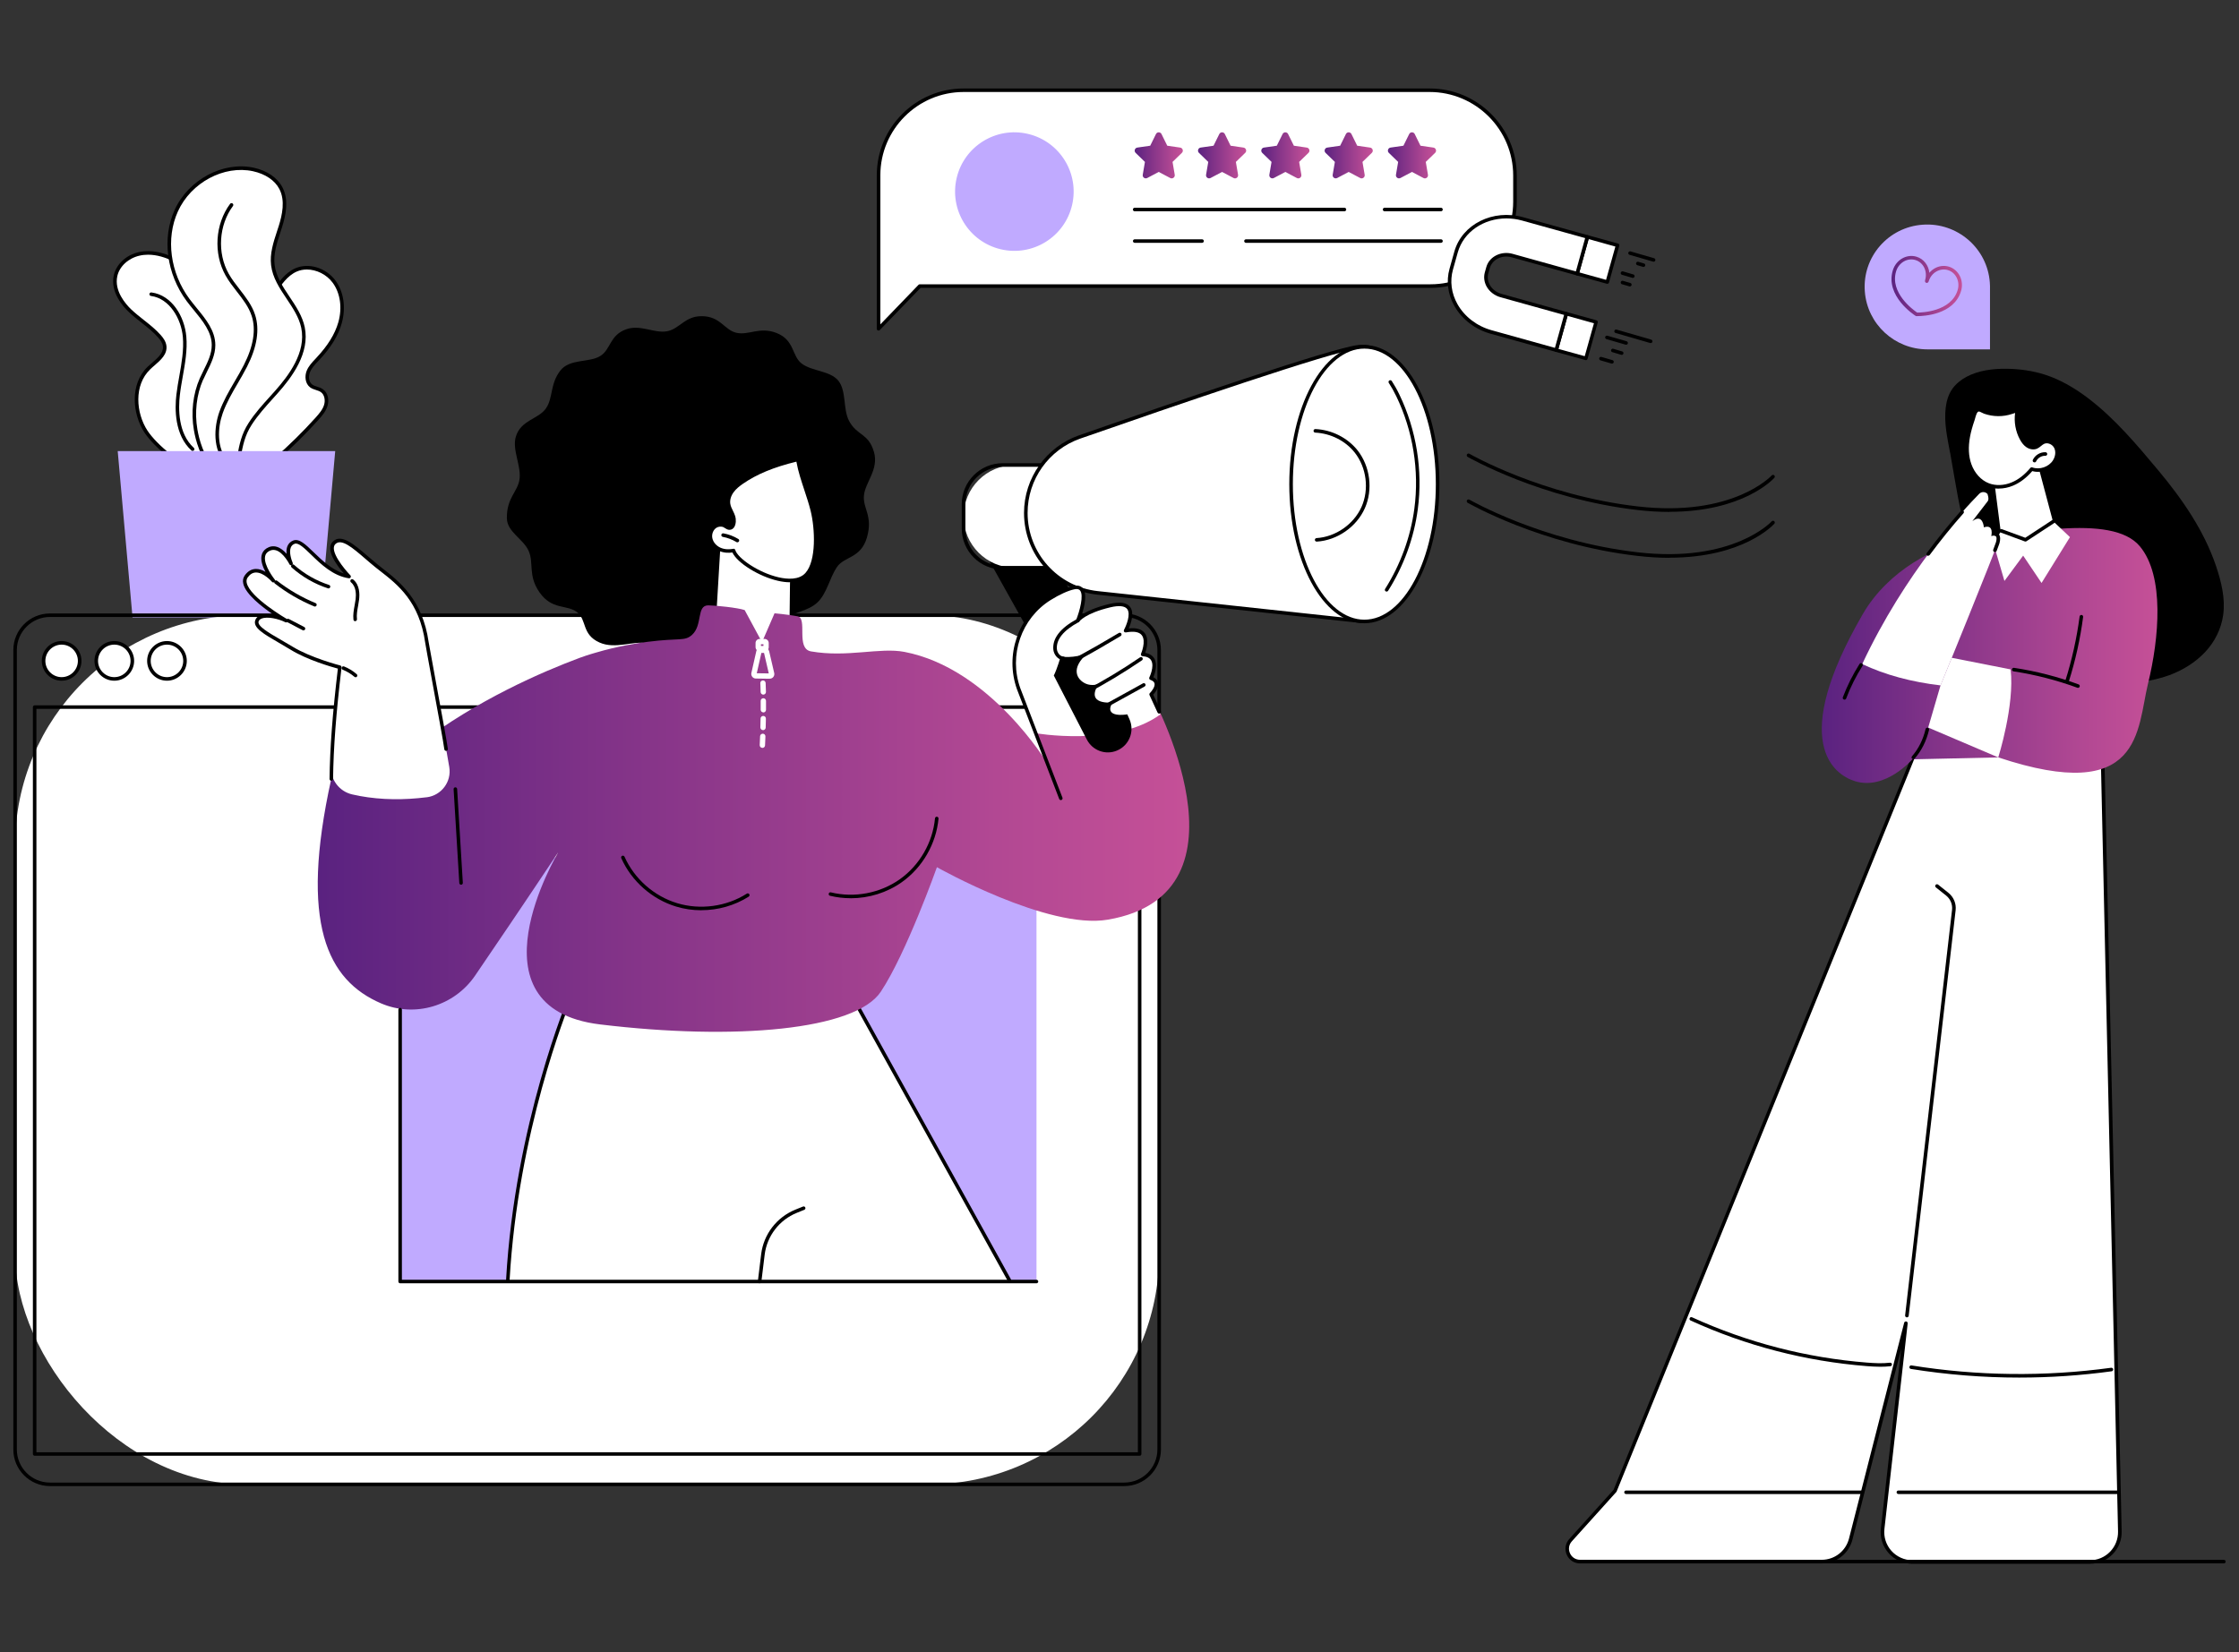 <?xml version="1.0" encoding="UTF-8"?>
<svg id="Layer_1" data-name="Layer 1" xmlns="http://www.w3.org/2000/svg" xmlns:xlink="http://www.w3.org/1999/xlink" viewBox="0 0 420 310">
  <rect x="0" y="0" width="420" height="310" fill="#333333" stroke="none"/>
  <defs>
    <style>
      .cls-1 {
        fill: url(#GradientFill_1-8);
      }

      .cls-2 {
        fill: url(#GradientFill_1-7);
      }

      .cls-3 {
        fill: #fff;
      }

      .cls-4 {
        fill: url(#GradientFill_1-4);
      }

      .cls-5 {
        fill: url(#GradientFill_1-5);
      }

      .cls-6 {
        fill: url(#GradientFill_1);
      }

      .cls-7 {
        fill: url(#GradientFill_1-2);
      }

      .cls-8 {
        fill: url(#GradientFill_1-6);
      }

      .cls-9 {
        fill: #c0aaff;
      }

      .cls-10 {
        fill: url(#GradientFill_1-3);
      }
    </style>
    <linearGradient id="GradientFill_1" data-name="GradientFill 1" x1="59.62" y1="153.59" x2="223.07" y2="153.59" gradientUnits="userSpaceOnUse">
      <stop offset="0" stop-color="#5a2280"/>
      <stop offset=".34" stop-color="#823388"/>
      <stop offset=".78" stop-color="#b24893"/>
      <stop offset="1" stop-color="#c55097"/>
    </linearGradient>
    <linearGradient id="GradientFill_1-2" data-name="GradientFill 1" x1="341.74" y1="122.99" x2="404.7" y2="122.99" xlink:href="#GradientFill_1"/>
    <linearGradient id="GradientFill_1-3" data-name="GradientFill 1" x1="212.85" y1="29.15" x2="221.88" y2="29.15" xlink:href="#GradientFill_1"/>
    <linearGradient id="GradientFill_1-4" data-name="GradientFill 1" x1="224.72" y1="29.15" x2="233.75" y2="29.15" xlink:href="#GradientFill_1"/>
    <linearGradient id="GradientFill_1-5" data-name="GradientFill 1" x1="236.6" y1="29.15" x2="245.63" y2="29.15" xlink:href="#GradientFill_1"/>
    <linearGradient id="GradientFill_1-6" data-name="GradientFill 1" x1="248.47" y1="29.15" x2="257.5" y2="29.15" xlink:href="#GradientFill_1"/>
    <linearGradient id="GradientFill_1-7" data-name="GradientFill 1" x1="260.34" y1="29.15" x2="269.37" y2="29.15" xlink:href="#GradientFill_1"/>
    <linearGradient id="GradientFill_1-8" data-name="GradientFill 1" x1="354.81" y1="53.67" x2="368.03" y2="53.67" xlink:href="#GradientFill_1"/>
  </defs>
  <g id="Word_of_mouth_marketing" data-name="Word of mouth marketing">
    <g>
      <g>
        <g>
          <path class="cls-3" d="M59.45,78.59c.69-.76,1.38-1.57,1.67-2.55.29-.98.07-2.19-.78-2.77-.6-.41-1.41-.43-1.99-.87-.79-.6-.89-1.79-.52-2.71.37-.92,1.1-1.63,1.78-2.35,1.84-1.96,3.45-4.22,4.17-6.8.73-2.59.48-5.54-1.12-7.7-1.6-2.16-4.67-3.27-7.13-2.19-1.82.79-3.01,2.53-4.1,4.19-2.75,4.17-5.52,8.37-7.6,12.91s-3.49,9.48-3.36,14.48c.05,1.82.31,3.68,1.18,5.27.87,1.6,2.45,2.89,4.26,3.05,2.93.26,4.05-2.82,5.92-4.45,2.69-2.35,5.24-4.87,7.63-7.52Z"/>
          <path d="M46.25,90.9c-.12,0-.25,0-.38-.02-1.79-.16-3.52-1.39-4.52-3.22-.78-1.42-1.17-3.14-1.22-5.43-.12-4.56,1.03-9.48,3.39-14.63,2.1-4.57,4.91-8.83,7.63-12.95,1.01-1.54,2.28-3.45,4.24-4.31,2.51-1.1,5.75-.11,7.54,2.3,1.55,2.1,1.99,5.08,1.18,7.99-.65,2.32-2.04,4.59-4.25,6.94l-.2.21c-.59.62-1.2,1.27-1.51,2.04-.31.76-.27,1.81.41,2.32.26.19.58.3.93.41.35.11.71.23,1.04.45,1.06.71,1.21,2.12.91,3.14-.31,1.03-1,1.85-1.75,2.68-2.4,2.66-4.98,5.2-7.66,7.55-.53.47-1,1.05-1.49,1.67-1.13,1.42-2.29,2.88-4.29,2.88ZM57.56,50.57c-.66,0-1.3.12-1.89.38-1.79.78-2.99,2.6-3.95,4.07-2.7,4.1-5.5,8.34-7.58,12.87-2.32,5.06-3.45,9.88-3.33,14.33.06,2.17.42,3.8,1.14,5.12.9,1.64,2.43,2.74,3.99,2.88,1.88.17,2.96-1.18,4.09-2.61.49-.61,1-1.25,1.57-1.76,2.66-2.33,5.22-4.85,7.6-7.49.69-.77,1.34-1.53,1.6-2.42.24-.81.1-1.89-.64-2.39-.25-.17-.55-.26-.87-.37-.38-.12-.78-.25-1.13-.51-.94-.72-1.03-2.1-.63-3.1.36-.89,1.01-1.58,1.65-2.25l.19-.21c2.13-2.27,3.47-4.45,4.1-6.66.76-2.71.36-5.48-1.07-7.41-1.15-1.56-3.05-2.47-4.84-2.47ZM59.45,78.59h0,0Z"/>
        </g>
        <g>
          <g>
            <path class="cls-3" d="M27.38,80.98c-2.36-3.62-2.57-8.94.55-11.93,1.27-1.22,3.17-2.37,2.96-4.13-.08-.68-.5-1.28-.95-1.8-1.62-1.86-3.8-3.15-5.58-4.86-1.78-1.71-3.22-4.15-2.67-6.55.47-2.07,2.38-3.62,4.45-4.08,2.08-.46,4.27.03,6.19.93,5.79,2.69,9.39,8.82,10.6,15.09,1.22,6.27.39,12.73-.58,19.04-.22,1.42-.46,2.88-1.27,4.07-3.3,4.8-11.68-2.7-13.7-5.78Z"/>
            <path d="M38.11,88.66s-.04,0-.06,0c-3.95-.05-9.31-4.98-10.95-7.5-2.32-3.56-2.74-9.15.6-12.35.26-.25.55-.51.84-.75,1.07-.92,2.17-1.87,2.02-3.1-.08-.63-.51-1.2-.88-1.62-.92-1.06-2.06-1.95-3.16-2.82-.81-.64-1.64-1.29-2.4-2.02-1.07-1.02-3.48-3.74-2.77-6.87.47-2.07,2.36-3.82,4.71-4.33,2.44-.54,4.83.22,6.41.96,5.38,2.51,9.42,8.24,10.79,15.33,1.22,6.28.42,12.64-.58,19.16-.2,1.3-.45,2.92-1.33,4.2-.78,1.13-1.87,1.71-3.24,1.71ZM27.77,47.79c-.51,0-1.04.05-1.56.17-2.1.46-3.79,2-4.2,3.83-.63,2.8,1.59,5.29,2.58,6.24.73.7,1.56,1.35,2.35,1.98,1.12.88,2.29,1.8,3.25,2.9.43.49.93,1.16,1.03,1.98.19,1.58-1.1,2.69-2.24,3.68-.29.25-.56.48-.81.73-3.08,2.96-2.68,8.18-.5,11.51,1.64,2.51,6.84,7.15,10.4,7.19,1.18.02,2.08-.45,2.74-1.42.79-1.15,1.02-2.63,1.22-3.93.99-6.45,1.78-12.75.58-18.93-1.33-6.88-5.23-12.44-10.42-14.85-1.14-.53-2.72-1.08-4.42-1.08Z"/>
          </g>
          <path d="M36.14,84.62c-.08,0-.16-.03-.22-.09-3.19-2.9-3.15-7.82-2.83-10.49.14-1.19.35-2.39.56-3.55.42-2.38.86-4.85.65-7.27-.3-3.39-2.49-7.23-5.98-7.69-.18-.02-.31-.19-.29-.37.02-.18.19-.31.37-.29,3.87.5,6.23,4.55,6.55,8.29.22,2.51-.23,5.02-.66,7.44-.2,1.15-.42,2.34-.55,3.51-.3,2.55-.35,7.22,2.62,9.92.14.12.15.33.02.47-.07.07-.16.11-.25.11Z"/>
        </g>
        <g>
          <g>
            <path class="cls-3" d="M37.77,71.14c.91-2.09,2.28-4.11,2.27-6.39,0-3.3-2.79-5.8-4.76-8.45-3.53-4.75-4.67-11.39-2.23-16.78,2.44-5.39,8.7-8.99,14.48-7.73,2.1.46,4.16,1.6,5.15,3.51,1.14,2.19.64,4.85-.09,7.21-.74,2.36-1.7,4.75-1.41,7.21.51,4.35,4.76,7.44,5.65,11.73.92,4.45-1.99,8.74-5.01,12.13-1.7,1.91-3.5,3.78-4.9,5.94-1.6,2.48-1.79,4.69-2.35,7.47-.59,2.97-2.59,3.31-4.53,1.18-1.84-2.01-2.89-4.88-3.34-7.53-.55-3.18-.22-6.53,1.07-9.5Z"/>
            <path d="M42.43,89.86c-.84,0-1.76-.51-2.64-1.47-2.25-2.47-3.11-5.88-3.42-7.7-.57-3.32-.18-6.76,1.1-9.69.23-.52.49-1.05.74-1.55.78-1.57,1.51-3.06,1.51-4.7,0-2.47-1.7-4.54-3.34-6.54-.46-.56-.93-1.13-1.36-1.71-3.78-5.09-4.67-11.8-2.26-17.11,2.58-5.7,9.11-9.17,14.85-7.92,2.48.54,4.44,1.88,5.37,3.68,1.25,2.41.62,5.25-.07,7.46-.11.34-.22.68-.33,1.02-.64,1.98-1.31,4.02-1.07,6.05.26,2.2,1.5,4.05,2.81,6.01,1.18,1.76,2.4,3.59,2.84,5.69,1.01,4.88-2.42,9.43-5.09,12.42-.29.32-.58.65-.87.97-1.4,1.55-2.85,3.16-3.99,4.93-1.3,2.02-1.65,3.88-2.05,6.03-.08.43-.16.87-.25,1.32-.3,1.5-.99,2.48-1.93,2.74-.17.05-.35.07-.53.07ZM38.08,71.27c-1.22,2.81-1.6,6.11-1.05,9.31.3,1.75,1.12,5.03,3.26,7.37.88.96,1.79,1.41,2.5,1.21.69-.19,1.21-.98,1.46-2.23.09-.45.17-.89.25-1.31.41-2.22.77-4.15,2.14-6.27,1.17-1.82,2.64-3.44,4.06-5.01.29-.32.58-.64.87-.97,2.57-2.89,5.89-7.26,4.94-11.85-.41-1.98-1.59-3.75-2.74-5.46-1.3-1.94-2.64-3.94-2.92-6.3-.26-2.17.43-4.29,1.1-6.33.11-.34.22-.68.33-1.01.65-2.09,1.26-4.77.12-6.96-.84-1.62-2.64-2.83-4.93-3.33-5.45-1.19-11.65,2.12-14.1,7.54-2.31,5.09-1.45,11.54,2.19,16.44.42.56.89,1.13,1.34,1.69,1.71,2.09,3.49,4.25,3.49,6.97,0,1.8-.8,3.42-1.58,5-.25.5-.5,1.02-.72,1.52Z"/>
          </g>
          <path d="M42.5,87.08c-.09,0-.19-.04-.25-.11-2.37-2.72-2.12-6.79-1.1-9.69.72-2.03,1.82-3.91,2.88-5.73.58-.99,1.18-2.01,1.7-3.04,1.82-3.56,2.32-6.67,1.48-9.24-.55-1.69-1.63-3.08-2.78-4.56-.75-.96-1.52-1.95-2.12-3.03-2.31-4.12-1.96-9.64.85-13.43.11-.15.32-.18.47-.07.15.11.18.32.07.47-2.66,3.59-2.99,8.82-.8,12.71.58,1.04,1.34,2.01,2.07,2.95,1.13,1.46,2.3,2.96,2.88,4.76.89,2.75.38,6.03-1.52,9.75-.54,1.05-1.14,2.08-1.72,3.08-1.05,1.79-2.13,3.65-2.83,5.62-.96,2.72-1.2,6.52.98,9.03.12.14.11.35-.03.47-.06.05-.14.08-.22.08Z"/>
        </g>
      </g>
      <polygon class="cls-9" points="62.88 84.64 22.08 84.64 24.86 115.84 60.1 115.84 62.88 84.64"/>
    </g>
    <g>
      <g>
        <g>
          <rect class="cls-3" x="2.83" y="115.43" width="214.61" height="163.07" rx="43.24" ry="43.24"/>
          <path d="M210.9,278.83H9.37c-3.79,0-6.87-3.08-6.87-6.87V121.97c0-3.79,3.08-6.87,6.87-6.87h201.53c3.79,0,6.87,3.08,6.87,6.87v149.99c0,3.79-3.08,6.87-6.87,6.87ZM9.37,115.76c-3.42,0-6.21,2.78-6.21,6.21v149.99c0,3.42,2.78,6.21,6.21,6.21h201.53c3.42,0,6.21-2.78,6.21-6.21V121.97c0-3.42-2.78-6.21-6.21-6.21H9.37Z"/>
        </g>
        <g>
          <g>
            <circle class="cls-3" cx="11.56" cy="124" r="3.39"/>
            <path d="M11.56,127.72c-2.05,0-3.72-1.67-3.72-3.72s1.67-3.72,3.72-3.72,3.72,1.67,3.72,3.72-1.67,3.72-3.72,3.72ZM11.56,120.95c-1.68,0-3.05,1.37-3.05,3.05s1.37,3.05,3.05,3.05,3.05-1.37,3.05-3.05-1.37-3.05-3.05-3.05Z"/>
          </g>
          <g>
            <circle class="cls-3" cx="21.44" cy="124" r="3.39"/>
            <path d="M21.44,127.72c-2.05,0-3.72-1.67-3.72-3.72s1.67-3.72,3.72-3.72,3.72,1.67,3.72,3.72-1.67,3.72-3.72,3.72ZM21.44,120.95c-1.68,0-3.05,1.37-3.05,3.05s1.37,3.05,3.05,3.05,3.05-1.37,3.05-3.05-1.37-3.05-3.05-3.05Z"/>
          </g>
          <g>
            <circle class="cls-3" cx="31.32" cy="124" r="3.39"/>
            <path d="M31.32,127.72c-2.05,0-3.72-1.67-3.72-3.72s1.67-3.72,3.72-3.72,3.72,1.67,3.72,3.72-1.67,3.72-3.72,3.72ZM31.32,120.95c-1.68,0-3.05,1.37-3.05,3.05s1.37,3.05,3.05,3.05,3.05-1.37,3.05-3.05-1.37-3.05-3.05-3.05Z"/>
          </g>
        </g>
        <path d="M213.78,273.14H6.5c-.18,0-.33-.15-.33-.33v-140.14c0-.18.15-.33.33-.33h207.28c.18,0,.33.15.33.33v140.14c0,.18-.15.33-.33.33ZM6.83,272.48h206.62v-139.48H6.83v139.48Z"/>
      </g>
      <g>
        <rect class="cls-9" x="75.06" y="160.88" width="119.37" height="79.57"/>
        <g>
          <g>
            <path class="cls-3" d="M189.48,240.45l-32.61-58.88-49.88,5.47s-10.13,23.74-11.75,53.41h94.24Z"/>
            <path d="M189.33,240.51c-.12,0-.23-.06-.29-.17l-32.35-58.42-49.47,5.43c-.92,2.24-10.06,25.04-11.63,52.84-.01.18-.17.32-.35.31-.18-.01-.32-.17-.31-.35,1.65-29.26,11.66-53.01,11.76-53.24.05-.11.15-.19.27-.2l49.88-5.47c.13-.01.26.05.33.17l32.46,58.62c.09.16.03.36-.13.45-.05.03-.11.04-.16.04Z"/>
            <path d="M142.49,240.78s-.03,0-.04,0c-.18-.02-.31-.19-.29-.37l.62-5.08c.46-3.75,2.92-6.95,6.42-8.37l1.43-.58c.17-.07.36.01.43.18.07.17-.01.36-.18.43l-1.43.58c-3.27,1.33-5.57,4.33-6.01,7.83l-.62,5.08c-.02.17-.16.29-.33.29Z"/>
          </g>
          <g>
            <path d="M163.94,84.79c.94,3.29-1.6,5.64-1.87,8.11-.28,2.5,1.73,3.85.56,7.92-1.15,3.99-4.23,3.52-5.64,5.58-1.36,2-1.86,4.93-3.65,6.63-1.73,1.64-4.5,1.86-6.58,3.15-1.99,1.24-3.52,3.73-5.78,4.59-2.17.82-5.04-.55-7.42-.14-2.38.41-3.42,2.89-5.72,2.89-4.63,0-4.36-2.32-6.62-2.82-2.35-.52-5.79,1.17-8.74-.14-3.4-1.5-2.36-4.27-4.24-5.71-1.94-1.48-4.69-.34-7.05-3.73-2.19-3.16-1.01-5.47-2.02-7.75-.99-2.25-4.06-3.57-4.09-6.14-.04-3.95,2.11-4.96,2.39-7.43.28-2.5-1.41-5.41-.72-7.82.91-3.18,4.28-3.32,5.68-5.38,1.36-2,.72-4.55,2.68-7.07,1.77-2.28,5.43-1.44,7.5-2.74,1.99-1.24,1.74-3.9,4.86-5.01,2.66-.95,5.23.79,7.61.38,2.38-.41,3.35-2.84,6.52-2.84,3.56,0,4.28,2.62,6.54,3.12,2.35.52,4.31-1.19,7.48.02,3.46,1.33,2.88,4.31,4.76,5.75,1.94,1.48,5.36,1.33,6.88,3.22,1.54,1.92.85,5.29,1.99,7.5,1.48,2.85,3.66,2.29,4.68,5.84Z"/>
            <g>
              <path class="cls-3" d="M135.31,99.61l-1.09,18.28c.87,7.17,6.04,11.12,9.14,10.47,2.85-.6,5.61-5.45,4.74-11.52l.13-10.64s-9.24-8.64-12.92-6.59Z"/>
              <g>
                <path class="cls-3" d="M134.23,98.72c-.77.47-1.12,1.46-.94,2.34.19.88.86,1.61,1.67,1.98.81.37,1.75.42,2.63.25.83,2.81,10.56,7.95,13.72,4.45,2.22-2.46,1.85-8.75,1.05-11.97-.8-3.22-2.2-6.28-2.73-9.55-3.7.87-7.37,2.12-10.49,4.29-.69.48-1.36,1.01-1.85,1.7-.49.68-.79,1.54-.66,2.37.13.85.68,1.58.94,2.4.19.62.15,2.07-.76,2.11-.41.02-.82-.46-1.22-.56-.46-.11-.97-.05-1.38.2Z"/>
                <path d="M148.16,109.25c-.68,0-1.43-.09-2.24-.28-3.6-.82-7.66-3.38-8.53-5.31-.7.1-1.64.1-2.56-.32-.95-.44-1.66-1.28-1.86-2.21-.22-1.04.23-2.18,1.09-2.69.47-.29,1.07-.37,1.63-.24.23.05.43.19.63.31.18.11.37.24.5.24.14,0,.24-.07.32-.19.26-.37.25-1.12.13-1.49-.1-.32-.25-.63-.4-.95-.23-.47-.46-.95-.55-1.5-.13-.86.12-1.79.72-2.62.55-.76,1.28-1.32,1.93-1.78,2.74-1.9,6.1-3.28,10.6-4.34.09-.02.18,0,.26.05.08.05.13.13.14.22.31,1.91.93,3.79,1.54,5.61.42,1.27.86,2.59,1.19,3.91.7,2.82,1.35,9.53-1.13,12.27-.77.86-1.94,1.29-3.42,1.29ZM137.6,102.95c.15,0,.28.1.32.24.45,1.55,4.38,4.27,8.14,5.13,1.62.37,3.81.53,5.02-.81,2.08-2.3,1.81-8.32.98-11.67-.32-1.3-.76-2.6-1.17-3.86-.57-1.73-1.17-3.52-1.5-5.36-4.24,1.03-7.43,2.35-10.03,4.15-.6.42-1.29.94-1.77,1.62-.49.68-.7,1.45-.6,2.13.07.45.27.87.49,1.31.16.33.33.67.44,1.04.16.5.19,1.48-.22,2.07-.2.29-.49.46-.84.47-.34.02-.63-.17-.9-.34-.15-.1-.3-.2-.42-.22-.39-.09-.81-.03-1.13.16h0c-.62.38-.95,1.21-.78,1.99.16.73.73,1.4,1.49,1.75.88.4,1.81.34,2.43.22.02,0,.04,0,.06,0ZM134.23,98.72h0,0Z"/>
              </g>
              <path d="M138.33,101.76c-.06,0-.12-.02-.17-.05-.8-.48-1.67-.81-2.58-.98-.18-.03-.3-.21-.27-.39.03-.18.21-.3.39-.27.99.18,1.94.54,2.8,1.06.16.09.21.3.11.46-.06.1-.17.16-.29.16Z"/>
            </g>
          </g>
          <g>
            <path class="cls-6" d="M104.66,160.03s-17.43,29.12,7.91,32.18c25.34,3.06,47.86,1.07,52.65-6.13,4.79-7.2,10.53-23.37,10.53-23.37,0,0,20.83,11.78,32.09,9.84,28.65-4.92,8.1-42.3,8.1-42.3l-24.85-1.03,5.41,14.06s-10.74-17.89-26.86-20.97c-4.61-.88-10.71,1.1-17.5-.09-2.95-.52-.55-6.27-2.56-6.59-2.14-.38-4.29-.56-4.29-.56l-2.35,5.42-3.25-6.02c-1.24-.45-5.57-.89-6.84-.89-2.23,0-1.01,3.7-3.03,5.53-1.39,1.26-2.27.54-8.32,1.31-2.15.28-5.73.84-9.8,2.05,0,0-1.44.4-2.91.94-7.04,2.62-19.35,7.93-30.34,16.34-5.24,4.01-14.86-.19-16.31,6.39-6,27.16-.74,37.77,9.32,42.11,6.35,2.74,13.76.51,17.66-5.2,3.78-5.54,9.26-13.62,15.53-23.04Z"/>
            <g>
              <path class="cls-3" d="M143.01,140.32s-.01,0-.02,0c-.28-.01-.49-.25-.48-.52.03-.58.05-1.13.07-1.66.01-.28.25-.49.52-.48.28.01.49.24.48.52-.02.53-.04,1.09-.07,1.67-.01.27-.23.48-.5.48ZM143.13,136.99s0,0-.01,0c-.28,0-.49-.24-.49-.51.02-.59.03-1.14.04-1.66,0-.28.24-.5.51-.49.28,0,.5.23.49.51-.01.52-.02,1.08-.04,1.67,0,.27-.23.49-.5.49ZM143.19,133.66h0c-.28,0-.5-.23-.5-.5,0-.43,0-.83,0-1.2v-.45c0-.28.22-.5.5-.5h0c.28,0,.5.22.5.5v.46c0,.38,0,.78,0,1.21,0,.27-.23.5-.5.5ZM143.18,130.33c-.27,0-.49-.22-.5-.49-.02-1.09-.06-1.64-.06-1.64-.02-.28.19-.51.47-.53.28-.02.51.19.53.47,0,.02.03.57.06,1.68,0,.28-.21.5-.49.51,0,0,0,0-.01,0Z"/>
              <g>
                <path class="cls-3" d="M144.37,127.35s0,0-.01,0l-2.58-.04c-.26,0-.51-.12-.67-.33-.16-.21-.22-.47-.16-.73l.92-4.07c.09-.4.47-.69.87-.68h.71c.4.02.74.3.83.69l.95,4.09c.06.26,0,.53-.17.74-.17.21-.41.32-.68.32ZM141.95,126.32l2.26.03-.89-3.84h-.5s-.86,3.8-.86,3.8Z"/>
                <path class="cls-3" d="M143.44,122.19h-.95c-.2,0-.39-.09-.54-.23-.14-.15-.22-.34-.22-.54v-.78c0-.42.35-.76.77-.76h.94c.2,0,.39.09.54.23.14.15.22.34.22.54v.78c0,.42-.35.76-.77.76ZM143.44,121.19h0,0ZM142.74,121.19h.47s0-.31,0-.31h-.47s0,.31,0,.31ZM142.5,120.88h0,0Z"/>
              </g>
            </g>
            <g>
              <g>
                <polygon points="201.07 132.95 184.86 103.93 195.65 100.64 210.67 131.09 201.07 132.95"/>
                <g>
                  <path class="cls-3" d="M190.39,87.25h7.01v19.28h-7.01c-5.32,0-9.64-4.32-9.64-9.64h0c0-5.32,4.32-9.64,9.64-9.64Z"/>
                  <path d="M197.4,106.86h-9.31c-4.23,0-7.68-3.44-7.68-7.68v-4.59c0-4.23,3.44-7.68,7.68-7.68h9.31c.18,0,.33.15.33.33v19.28c0,.18-.15.33-.33.33ZM188.1,87.58c-3.86,0-7.01,3.14-7.01,7.01v4.59c0,3.86,3.14,7.01,7.01,7.01h8.97v-18.61h-8.97Z"/>
                </g>
                <g>
                  <path class="cls-3" d="M263.03,73.2s-1.57-8.85-8.24-8.13c-4.87.52-35.87,11.19-52.25,16.91-6.06,2.12-10.12,7.83-10.12,14.25,0,7.71,5.82,14.19,13.49,15.01l49.52,5.32s5.25-.66,7.76-8.71c2.51-8.05-.16-34.66-.16-34.66Z"/>
                  <path d="M255.43,116.9s-.02,0-.04,0l-49.52-5.32c-7.86-.84-13.78-7.44-13.78-15.34,0-6.55,4.16-12.41,10.34-14.57,17.46-6.1,47.49-16.41,52.33-16.93,6.9-.74,8.59,8.31,8.6,8.4,0,0,0,.02,0,.03.11,1.09,2.64,26.77.14,34.79-2.54,8.16-7.81,8.91-8.04,8.94-.01,0-.03,0-.04,0ZM255.53,65.36c-.23,0-.46.01-.7.04-4.78.51-34.74,10.8-52.18,16.89-5.92,2.07-9.89,7.67-9.89,13.94,0,7.56,5.67,13.87,13.19,14.68l49.48,5.32c.44-.08,5.15-1.07,7.45-8.47,2.43-7.82-.1-33.78-.17-34.51-.07-.34-1.58-7.89-7.17-7.89Z"/>
                </g>
                <g>
                  <ellipse class="cls-3" cx="255.93" cy="90.84" rx="13.74" ry="25.77"/>
                  <path d="M255.93,116.94c-7.76,0-14.08-11.71-14.08-26.1s6.31-26.1,14.08-26.1,14.08,11.71,14.08,26.1-6.31,26.1-14.08,26.1ZM255.93,65.41c-7.39,0-13.41,11.41-13.41,25.43s6.02,25.43,13.41,25.43,13.41-11.41,13.41-25.43-6.02-25.43-13.41-25.43Z"/>
                </g>
                <path d="M246.98,101.62c-.17,0-.32-.14-.33-.31-.01-.18.13-.34.31-.35,3.58-.22,6.97-2.58,8.44-5.85,1.46-3.28.95-7.37-1.27-10.19-1.74-2.21-4.52-3.61-7.41-3.75-.18,0-.33-.16-.32-.35,0-.18.16-.33.35-.32,3.09.15,6.04,1.64,7.91,4,2.37,3.01,2.92,7.38,1.36,10.87-1.56,3.5-5.18,6.01-9,6.25,0,0-.01,0-.02,0Z"/>
                <path d="M260.11,111c-.06,0-.12-.02-.18-.05-.16-.1-.2-.3-.1-.46,2.88-4.56,4.78-9.76,5.48-15.05.95-7.14-.26-14.63-3.4-21.11-.44-.92-.91-1.75-1.39-2.48-.1-.15-.06-.36.09-.46.15-.1.36-.06.46.09.49.75.98,1.61,1.43,2.55,3.19,6.6,4.42,14.23,3.46,21.49-.71,5.38-2.64,10.68-5.57,15.32-.06.1-.17.16-.28.16Z"/>
              </g>
              <g>
                <path class="cls-3" d="M194.08,137.54s15.1,2.7,23.59-3.5l-1.73-3.78s2.24-2.22-.03-3.03c0,0,2.11-4.21-1.56-4.46,0,0,2.44-5.49-3.2-4.45,0,0,3.39-6.2-2.93-4.7-5,1.19-6.04,2.81-6.04,2.81,0,0,2.79-6.9-.71-6.19-1.1.22-2.78.95-4.55,2.05-5.7,3.55-8.11,10.62-5.84,16.93l2.99,8.3Z"/>
                <path d="M199,150.12c-.13,0-.26-.08-.31-.21l-7.91-20.55c-2.32-6.45.19-13.73,5.97-17.33,1.71-1.07,3.46-1.85,4.66-2.1.76-.16,1.33,0,1.71.45.87,1.04.29,3.47-.19,4.97.89-.6,2.48-1.39,5.22-2.04,1.91-.45,3.2-.26,3.83.56.86,1.12.18,3.07-.25,4.04,1.41-.16,2.41.13,2.98.85.88,1.12.4,2.93.11,3.74.81.14,1.39.5,1.72,1.08.65,1.15.1,2.79-.19,3.49.48.24.78.59.87,1.02.2.9-.54,1.85-.89,2.25l1.41,3.08c.08.17,0,.36-.16.44-.17.08-.36,0-.44-.16l-1.51-3.28c-.06-.13-.03-.28.07-.38.29-.29,1.01-1.17.87-1.8-.06-.29-.33-.52-.78-.68-.09-.03-.16-.1-.2-.19s-.03-.19.01-.27c.01-.02,1-2.04.35-3.18-.27-.47-.82-.74-1.63-.8-.11,0-.21-.07-.26-.16-.06-.09-.06-.21-.02-.31.01-.02,1.02-2.35.13-3.48-.48-.61-1.48-.78-2.97-.51-.13.02-.26-.03-.33-.13-.08-.1-.08-.24-.02-.36.41-.76,1.32-2.93.59-3.9-.45-.59-1.54-.7-3.15-.32-4.75,1.13-5.83,2.66-5.84,2.67-.1.14-.28.19-.43.11-.15-.08-.22-.26-.15-.42.67-1.67,1.47-4.64.73-5.52-.08-.09-.31-.38-1.07-.22-1.13.23-2.79.98-4.44,2.01-5.51,3.43-7.91,10.39-5.7,16.54l7.91,20.55c.07.17-.02.36-.19.43-.04.02-.08.02-.12.02Z"/>
                <path d="M197.69,126.77l6.19,12c1.06,2.05,3.51,2.95,5.64,2.06,2.3-.96,3.36-3.62,2.35-5.89l-.41-.91s-4.58.83-2.78-2.24c0,0-5.18.62-2.62-3.43,0,0-1.27.42-2.4-.09-1.65-.75-2.98-2.84.43-5.78-2.64,1.15-5.12.69-5.12.69,0,0-.66,2.31-1.3,3.59Z"/>
                <path d="M202.02,123.97c-.12,0-.23-.06-.29-.17-.09-.16-.03-.36.13-.45,2.69-1.47,5.39-3.01,8.02-4.59.16-.09.36-.04.46.11.09.16.04.36-.11.46-2.64,1.59-5.34,3.14-8.04,4.61-.05.03-.11.04-.16.04Z"/>
                <path d="M203.62,130.22c-.12,0-.24-.06-.29-.18-.09-.16-.02-.36.14-.45,3.56-1.88,7.06-3.98,10.38-6.25.15-.1.36-.06.46.09.1.15.06.36-.09.46-3.35,2.28-6.86,4.4-10.45,6.29-.05.03-.1.04-.16.04Z"/>
                <path d="M206.8,133.12c-.12,0-.23-.06-.29-.17-.09-.16-.03-.36.13-.45l7.76-4.28c.16-.09.36-.03.45.13.09.16.03.36-.13.45l-7.76,4.28c-.05.03-.11.04-.16.04Z"/>
                <path d="M199.46,123.85s-.01,0-.02,0c-1.06-.06-1.79-1.1-1.86-2.04-.15-2.08,1.34-3.98,4.44-5.66.16-.09.36-.03.45.13.09.16.03.36-.13.45-2.84,1.54-4.22,3.23-4.09,5.03.05.66.55,1.39,1.23,1.43.18,0,.32.17.32.35,0,.18-.16.32-.33.32Z"/>
              </g>
              <g>
                <path d="M313.15,96.05c-1.85,0-3.84-.11-5.99-.36-18.1-2.08-31.72-9.89-31.86-9.97-.16-.09-.21-.3-.12-.46.09-.16.3-.21.46-.12.13.08,13.64,7.82,31.6,9.88,17.83,2.05,25.03-5.73,25.1-5.81.12-.14.33-.15.47-.03.14.12.15.33.03.47-.26.29-5.87,6.38-19.68,6.38Z"/>
                <path d="M313.15,104.66c-1.85,0-3.84-.11-5.99-.36-18.1-2.08-31.72-9.89-31.86-9.97-.16-.09-.21-.3-.12-.46.09-.16.3-.21.46-.12.13.08,13.64,7.82,31.6,9.88,17.83,2.05,25.03-5.73,25.1-5.81.12-.14.33-.15.47-.03.14.12.15.33.03.47-.26.29-5.87,6.38-19.68,6.38Z"/>
              </g>
            </g>
            <g>
              <path class="cls-3" d="M70.7,106.23c-3.28-2.63-6.34-6.06-8.02-4.35-1.69,1.71,2.82,6.3,2.82,6.3-5.16-.78-8.31-7.22-10.33-6.45-2.02.78-.55,4.01-.55,4.01,0,0-2-4.05-4.4-2.56-2.39,1.49,1.07,5.78,1.07,5.78,0,0-3.08-3.6-5.08-.79-2,2.81,7.48,8.29,7.48,8.29-1.9-.96-5-1.4-5.48.04-.48,1.44,3,2.98,6.5,5.13,3.51,2.15,9.04,3.57,9.04,3.57-.65,7.11-1.38,13.33-1.67,18.55-.14,2.49,1.54,4.74,3.97,5.3.48.11.95.21,1.43.3,4.13.76,8.38.76,12.53.24h.05c2.75-.35,4.67-2.92,4.22-5.65-1.07-6.48-3.27-16.92-4.18-23.39-1.22-8.57-6.13-11.69-9.4-14.32Z"/>
              <path d="M62.15,146.49h0c-.18,0-.33-.15-.33-.34.07-5.8.55-12.2,1.56-20.7-1.19-.32-5.75-1.63-8.85-3.54-.75-.46-1.48-.88-2.2-1.3-2.85-1.65-4.92-2.84-4.45-4.23.14-.42.46-.74.92-.93.66-.27,1.56-.28,2.49-.12-2.18-1.48-5.23-3.86-5.66-5.83-.13-.58-.03-1.09.29-1.54.55-.77,1.22-1.17,2.01-1.21.66-.03,1.31.21,1.86.54-.49-.92-.9-2.03-.74-2.98.1-.61.43-1.09.96-1.43.61-.38,1.24-.48,1.89-.29.73.21,1.36.75,1.86,1.32-.05-.49-.02-1,.16-1.44.21-.5.58-.86,1.1-1.06,1.1-.42,2.3.74,3.81,2.2,1.53,1.48,3.39,3.28,5.67,3.99-1.28-1.47-3.55-4.49-2.08-5.97,1.57-1.59,3.98.5,6.54,2.7.63.54,1.28,1.1,1.93,1.63.28.22.57.45.87.69,3.17,2.48,7.52,5.87,8.65,13.84.08.53.64,3.58,1.29,7.1.97,5.24,2.17,11.77,2.31,12.92.02.18-.11.35-.29.37-.18.02-.35-.11-.37-.29-.13-1.13-1.34-7.65-2.3-12.88-.65-3.53-1.21-6.58-1.29-7.13-1.09-7.7-5.14-10.87-8.4-13.41-.3-.24-.6-.47-.88-.69-.66-.53-1.32-1.1-1.95-1.64-2.41-2.08-4.5-3.88-5.63-2.74-1.19,1.2,1.71,4.7,2.82,5.84.1.1.12.26.06.38-.07.13-.21.2-.35.18-2.96-.45-5.23-2.64-7.05-4.41-1.29-1.25-2.4-2.33-3.11-2.06-.35.13-.59.36-.72.69-.37.9.13,2.38.35,2.87.08.17,0,.36-.16.44-.16.08-.36,0-.44-.15-.01-.02-1.12-2.23-2.57-2.64-.46-.13-.91-.06-1.35.22-.37.23-.59.55-.66.97-.28,1.69,1.8,4.29,1.82,4.31.11.14.09.35-.05.47-.14.12-.35.1-.47-.04-.02-.02-1.56-1.81-3.06-1.75-.58.03-1.07.33-1.5.93-.2.29-.26.62-.18,1.01.6,2.75,7.49,6.76,7.56,6.8.16.09.21.29.13.45-.09.16-.28.22-.44.14-1.32-.67-3.41-1.12-4.47-.68-.29.12-.47.29-.55.52-.29.88,1.87,2.12,4.15,3.44.72.41,1.46.84,2.21,1.3,3.43,2.1,8.89,3.52,8.95,3.53.16.04.27.2.25.36-1.03,8.63-1.52,15.08-1.59,20.92,0,.18-.15.33-.33.33Z"/>
              <path d="M56.92,118.28c-.05,0-.1-.01-.15-.04l-2.89-1.51c-.16-.08-.23-.29-.14-.45.09-.16.29-.23.45-.14l2.89,1.51c.16.08.23.29.14.45-.06.11-.18.18-.3.18Z"/>
              <path d="M59.08,113.81s-.09,0-.13-.03c-2.65-1.09-5.13-2.53-7.39-4.29-.15-.11-.17-.32-.06-.47.11-.15.32-.17.47-.06,2.21,1.72,4.64,3.13,7.23,4.2.17.07.25.26.18.43-.05.13-.18.21-.31.21Z"/>
              <path d="M61.63,110.41s-.07,0-.1-.02c-2.5-.81-4.86-2.17-6.82-3.92-.14-.12-.15-.33-.03-.47.12-.14.33-.15.47-.03,1.89,1.69,4.17,3,6.58,3.78.17.06.27.24.21.42-.05.14-.18.23-.32.23Z"/>
              <path d="M66.63,116.56c-.17,0-.31-.13-.33-.3-.1-.91.06-1.8.22-2.67.07-.38.14-.77.19-1.15.1-.84.13-2.36-.87-3.18-.14-.12-.16-.33-.05-.47.12-.14.33-.16.47-.05,1.24,1.01,1.22,2.8,1.1,3.77-.05.4-.12.8-.19,1.19-.16.86-.3,1.66-.21,2.47.02.18-.11.35-.29.37-.01,0-.03,0-.04,0Z"/>
              <path d="M66.71,127.07c-.08,0-.15-.03-.22-.08-.66-.56-1.39-1.01-2.2-1.33-.17-.07-.25-.26-.19-.43.07-.17.26-.25.43-.19.87.35,1.67.83,2.38,1.45.14.12.16.33.04.47-.07.08-.16.12-.25.12Z"/>
            </g>
            <path d="M131.55,170.79c-1.59,0-3.19-.23-4.71-.69-4.53-1.37-8.38-4.77-10.3-9.09-.07-.17,0-.36.17-.44.17-.07.36,0,.44.17,1.84,4.15,5.54,7.41,9.88,8.72,4.34,1.31,9.23.65,13.06-1.79.16-.1.36-.05.46.1.1.16.05.36-.1.46-2.65,1.68-5.77,2.55-8.89,2.55Z"/>
            <path d="M159.56,168.53c-1.3,0-2.6-.15-3.86-.46-.18-.04-.29-.22-.24-.4.04-.18.23-.29.4-.24,4.41,1.08,9.25.16,12.95-2.47,3.7-2.63,6.16-6.9,6.58-11.42.02-.18.18-.32.36-.3.18.02.32.18.3.36-.44,4.71-3,9.16-6.86,11.9-2.79,1.99-6.21,3.04-9.63,3.04Z"/>
            <path d="M86.49,166c-.17,0-.32-.14-.33-.31l-1.07-17.62c-.01-.18.13-.34.31-.35.18-.01.34.13.35.31l1.07,17.62c.01.18-.13.34-.31.35,0,0-.01,0-.02,0Z"/>
          </g>
        </g>
        <path d="M194.43,240.78h-119.37c-.18,0-.33-.15-.33-.33v-51.02c0-.18.15-.33.33-.33s.33.15.33.33v50.69h119.04c.18,0,.33.15.33.33s-.15.33-.33.33Z"/>
      </g>
    </g>
    <g>
      <g>
        <path d="M365.82,84.99c.66,3.62,1.21,7.25,1.97,10.85.82,3.88,1.94,7.69,2.7,11.57.37,1.86.67,3.74,1.07,5.6.18.82.39,1.63.57,2.45-.04,2.27.24,4.59,1.3,6.59,1.15,2.18,3.3,3.49,5.54,4.36,2.47.95,5.14,1.41,7.77,1.62,1.24.1,2.48.1,3.72.1,1.86,0,3.72.07,5.59.08,3.7.02,7.42-.24,10.91-1.54,2.51-.93,4.86-2.38,6.7-4.34,1.79-1.91,3-4.32,3.37-6.92.44-3.11-.36-6.31-1.35-9.24-2.24-6.61-6.31-12.51-10.75-17.83-4.06-4.86-8.24-9.85-13.32-13.69-2.41-1.82-5.09-3.41-7.98-4.34-2.36-.76-4.85-1.1-7.32-1.12-2.51-.02-5.17.31-7.41,1.5-1.01.54-1.94,1.26-2.62,2.19-.77,1.06-1.15,2.34-1.3,3.63-.34,2.84.32,5.7.83,8.48Z"/>
        <g>
          <g>
            <path class="cls-3" d="M382.49,86.7l4.12,14.99s-8.17,10.39-14.54,9.97c-6.38-.41-5.19-7.63-.44-9.87l3.41-.52-1.37-11.66,8.82-2.92Z"/>
            <path d="M375.3,102.59c-.16,0-.31-.12-.33-.29l-1.63-12.64c-.02-.16.07-.31.23-.36l8.82-2.92c.09-.03.18-.02.26.02.08.04.14.12.16.21l3.45,12.98c.05.18-.06.36-.24.41-.18.05-.36-.06-.41-.24l-3.36-12.64-8.22,2.72,1.59,12.36c.02.18-.11.35-.29.37-.01,0-.03,0-.04,0Z"/>
            <path d="M372.26,102.04c-.16,0-.3-.12-.33-.28-.03-.18.1-.35.28-.38l2.53-.39c.18-.03.35.1.38.28.03.18-.1.35-.28.38l-2.53.39s-.03,0-.05,0Z"/>
          </g>
          <g>
            <g>
              <path class="cls-3" d="M369.21,81.91c-.32,1.75-.33,3.59.26,5.27.59,1.68,1.84,3.18,3.5,3.81,1.44.55,3.09.42,4.52-.18,1.42-.59,2.64-1.62,3.63-2.81,1.52.54,3.37-.09,4.25-1.45.51-.78.68-1.82.27-2.66-.41-.83-1.5-1.33-2.34-.94-.48.23-.82.69-1.31.9-.54.23-1.2.09-1.69-.24-.49-.33-.84-.83-1.13-1.35-.89-1.64-1.15-3.6-.73-5.42-.04.17-.95.43-1.11.48-.41.14-.83.24-1.26.31-.84.13-1.7.12-2.54-.02-.43-.07-.84-.18-1.25-.33-.32-.11-.74-.42-1.09-.42-.72,0-.93,1.3-1.11,1.81-.36,1.05-.68,2.12-.88,3.22Z"/>
              <path d="M374.93,91.68c-.73,0-1.43-.12-2.08-.37-1.65-.63-3.03-2.13-3.7-4.01-.56-1.58-.65-3.41-.28-5.44.18-.97.46-2,.89-3.27.03-.08.06-.19.09-.31.18-.65.48-1.74,1.33-1.73.3,0,.6.16.87.29.12.06.24.12.33.15.38.14.79.24,1.2.31.81.14,1.63.15,2.43.02.41-.06.81-.16,1.2-.29l.12-.04c.54-.17.75-.26.82-.31.07-.12.22-.18.36-.15.18.04.29.22.25.4,0,0,0,0,0,0-.4,1.73-.15,3.62.7,5.18.32.59.64.98,1.02,1.23.44.3.97.38,1.37.21.21-.09.4-.24.6-.41.21-.17.43-.35.7-.48.97-.46,2.27.05,2.78,1.09.44.89.33,2.03-.29,2.99-.92,1.43-2.79,2.11-4.42,1.65-1.1,1.27-2.31,2.19-3.61,2.73-.87.37-1.79.55-2.68.55ZM371.19,77.21c-.34,0-.56.81-.68,1.24-.04.13-.07.25-.1.35-.42,1.23-.7,2.24-.87,3.17-.35,1.92-.27,3.64.25,5.1.6,1.7,1.83,3.05,3.3,3.61,1.28.49,2.84.43,4.27-.17,1.26-.52,2.43-1.44,3.5-2.71.09-.11.24-.15.37-.1,1.37.49,3.07-.09,3.86-1.31.48-.75.58-1.66.25-2.33-.35-.71-1.26-1.09-1.9-.78-.19.09-.37.24-.56.39-.23.19-.47.38-.76.51-.61.26-1.38.15-2-.27-.47-.32-.86-.78-1.23-1.47-.81-1.5-1.12-3.27-.89-4.96-.13.05-.28.1-.45.15l-.1.03c-.42.14-.86.25-1.31.32-.88.14-1.77.13-2.65-.02-.45-.08-.89-.19-1.31-.34-.13-.05-.27-.12-.41-.19-.2-.1-.43-.22-.57-.22h0ZM369.21,81.91h0,0ZM378.12,76.79s0,0,0,0h0s0,0,0,0Z"/>
            </g>
            <g>
              <path class="cls-3" d="M383.68,85.18c-.85-.04-1.7.47-2.06,1.24l2.06-1.24Z"/>
              <path d="M381.63,86.75s-.1-.01-.14-.03c-.17-.08-.24-.28-.16-.44.42-.89,1.39-1.48,2.38-1.43.18,0,.33.17.32.35,0,.18-.17.32-.35.32-.7-.04-1.44.4-1.74,1.05-.06.12-.18.19-.3.19Z"/>
            </g>
          </g>
        </g>
        <g>
          <g>
            <path class="cls-3" d="M394.37,140.22l3.28,147.11c.08,3.15-2.46,5.74-5.61,5.74h-33.31c-3.35,0-5.96-2.92-5.57-6.25l4.36-38.55-10.35,40.5c-.63,2.48-2.87,4.22-5.43,4.22h-45.33c-2.08,0-3.18-2.47-1.79-4.02l8.35-9.27,56.35-138.72,35.06-.77Z"/>
            <path d="M392.04,293.41h-33.31c-1.69,0-3.31-.72-4.44-1.99-1.13-1.26-1.66-2.95-1.47-4.63l3.82-33.74-9.15,35.82c-.67,2.63-3.04,4.47-5.76,4.47h-45.33c-1.1,0-2.06-.62-2.5-1.63s-.27-2.13.47-2.95l8.31-9.23,56.33-138.67c.05-.12.17-.2.3-.21l35.06-.77c.18,0,.34.14.34.33l3.28,147.11c.04,1.61-.56,3.14-1.69,4.29-1.13,1.16-2.64,1.79-4.25,1.79ZM357.52,247.94s.04,0,.06,0c.17.03.29.19.27.37l-4.36,38.55c-.17,1.49.3,2.99,1.3,4.11,1,1.12,2.44,1.77,3.94,1.77h33.31c1.43,0,2.77-.56,3.77-1.59,1-1.03,1.53-2.38,1.5-3.81l-3.27-146.78-34.51.75-56.27,138.52s-.04.07-.06.1l-8.35,9.27c-.56.62-.69,1.47-.35,2.23.34.76,1.06,1.23,1.9,1.23h45.33c2.41,0,4.51-1.63,5.11-3.97l10.35-40.5c.04-.15.17-.25.32-.25ZM302.96,279.71h0,0Z"/>
          </g>
          <path d="M357.7,247.17s-.03,0-.04,0c-.18-.02-.31-.19-.29-.37l8.8-76.07c.12-1.04-.3-2.05-1.11-2.7l-1.92-1.53c-.14-.11-.17-.32-.05-.47.11-.14.32-.17.47-.05l1.92,1.53c1,.8,1.51,2.03,1.36,3.3l-8.8,76.07c-.02.17-.16.29-.33.29Z"/>
          <path d="M352.74,256.44c-.9,0-1.77-.06-2.57-.12-11.47-.91-22.59-3.79-33.05-8.56-.17-.08-.24-.27-.16-.44.08-.17.27-.24.44-.16,10.39,4.74,21.44,7.6,32.83,8.5,1.31.1,2.84.2,4.3.02.18-.02.35.11.37.29.02.18-.11.35-.29.37-.62.07-1.24.1-1.86.1Z"/>
          <path d="M378.79,258.47c-6.8,0-13.6-.54-20.34-1.62-.18-.03-.31-.2-.28-.38.03-.18.2-.31.38-.28,12.41,1.99,25.02,2.14,37.47.44.18-.02.35.1.38.28.02.18-.1.35-.28.38-5.76.79-11.54,1.18-17.33,1.18Z"/>
          <path d="M349.34,280.32h-44.33c-.18,0-.33-.15-.33-.33s.15-.33.33-.33h44.33c.18,0,.33.15.33.33s-.15.33-.33.33Z"/>
          <path d="M397.36,280.32h-41.26c-.18,0-.33-.15-.33-.33s.15-.33.33-.33h41.26c.18,0,.33.15.33.33s-.15.33-.33.33Z"/>
        </g>
        <g>
          <path class="cls-7" d="M401.4,102.5c-2.61-3.13-8.19-3.75-15.02-3.3-.41.57-.88,1.1-1.41,1.58-.99.9-2.16,1.59-3.42,2.03-1.3.45-2.67.6-4.03.52-1.27-.07-2.5-.37-3.61-.99-.64-.36-1.21-.82-1.73-1.33-1.1.18-2.21.36-3.32.53-5.66.91-14.65,5.46-19.4,13.63-14.08,24.26-5.34,30.21-1.51,31.4,5.72,1.78,10.78-4.1,10.78-4.1l16.12-.36c27.1,9.02,25.98-5.26,28.08-13.83,2.1-8.56,3.13-20.2-1.53-25.78Z"/>
          <path class="cls-3" d="M373.53,100.59s.58-2.3-1.39-1.65c0,0-.17-2.69-2.16-1.15l2.89-3.76c.31-.41-.06-1.36-.06-1.36-.41-.44-1.1-.46-1.53-.03-2.99,3.03-13.91,14.75-21.96,31.96,4.3,2.03,9.21,3.35,14.7,4,0,0,10.36-25.42,10.72-26.81.47-1.78-1.21-1.21-1.21-1.21Z"/>
          <path class="cls-3" d="M377.16,125.6l-11.04-2.18-2.11,5.18-2.31,7.91,13.14,5.6s3.1-9.77,2.32-16.52Z"/>
          <path d="M361.71,104.29c-.07,0-.14-.02-.2-.07-.15-.11-.18-.32-.07-.47,2.06-2.78,4.21-5.43,6.38-7.89.12-.14.33-.15.47-.03.14.12.15.33.03.47-2.16,2.44-4.3,5.08-6.35,7.84-.07.09-.17.13-.27.13Z"/>
          <path d="M346,131.27s-.08,0-.12-.02c-.17-.07-.26-.26-.19-.43.83-2.18,1.88-4.28,3.13-6.25.1-.16.3-.2.46-.1.16.1.2.3.1.46-1.23,1.93-2.26,3.99-3.07,6.13-.05.13-.18.22-.31.22Z"/>
          <path d="M389.79,129.06s-.08,0-.11-.02c-3.87-1.42-7.91-2.46-11.99-3.08-.18-.03-.31-.2-.28-.38.03-.18.2-.31.38-.28,4.13.62,8.21,1.67,12.12,3.11.17.06.26.25.2.43-.05.13-.18.22-.31.22Z"/>
          <path d="M387.73,128.2s-.07,0-.1-.02c-.18-.06-.27-.24-.22-.42,1.25-3.93,2.15-8,2.69-12.09.02-.18.2-.31.37-.29.18.02.31.19.29.37-.54,4.13-1.45,8.23-2.71,12.2-.05.14-.18.23-.32.23Z"/>
          <path d="M358.91,142.45c-.08,0-.15-.03-.22-.08-.14-.12-.15-.33-.03-.47,1.23-1.43,2.07-3.1,2.55-5.11.04-.18.22-.29.4-.25.18.04.29.22.25.4-.51,2.11-1.39,3.88-2.7,5.39-.07.08-.16.12-.25.12Z"/>
          <polygon class="cls-3" points="385.18 97.84 388.29 100.78 382.96 109.38 379.51 104.25 376 109 373.94 101.98 375.4 99.6 379.95 101.27 385.18 97.84"/>
          <path d="M379.95,101.61s-.08,0-.12-.02l-4.55-1.68c-.17-.06-.26-.26-.2-.43.06-.17.26-.26.43-.2l4.4,1.62,5.09-3.34c.15-.1.36-.06.46.1.1.15.06.36-.1.46l-5.23,3.43c-.05.04-.12.05-.18.05Z"/>
          <path d="M374.21,103.58s-.08,0-.12-.02c-.17-.07-.26-.26-.19-.43.38-.99.49-1.31.52-1.42.13-.48.13-.85.02-1.04-.04-.06-.11-.14-.32-.18-.18-.03-.3-.2-.27-.39.03-.18.2-.3.39-.27.35.06.6.22.77.48.23.36.25.87.07,1.57-.03.11-.12.38-.54,1.48-.05.13-.18.21-.31.21Z"/>
        </g>
      </g>
      <path d="M417.17,293.33h-75.43c-.18,0-.33-.15-.33-.33s.15-.33.33-.33h75.43c.18,0,.33.15.33.33s-.15.33-.33.33Z"/>
    </g>
    <g>
      <g>
        <g>
          <path class="cls-3" d="M164.8,61.68l7.74-8.01h95.82c8.74,0,15.82-7.08,15.82-15.82v-4.91c0-8.84-7.17-16.01-16.01-16.01h-87.41c-8.82,0-15.96,7.15-15.96,15.96v28.79Z"/>
          <path d="M164.8,62.02s-.08,0-.12-.02c-.13-.05-.21-.17-.21-.31v-28.79c0-8.99,7.31-16.3,16.3-16.3h87.41c9.01,0,16.34,7.33,16.34,16.34v4.91c0,8.91-7.25,16.16-16.16,16.16h-95.68l-7.64,7.91c-.06.07-.15.1-.24.1ZM180.77,17.26c-8.62,0-15.63,7.01-15.63,15.63v27.97l7.16-7.42c.06-.07.15-.1.24-.1h95.82c8.54,0,15.49-6.95,15.49-15.49v-4.91c0-8.64-7.03-15.68-15.68-15.68h-87.41Z"/>
        </g>
        <circle class="cls-9" cx="190.28" cy="35.95" r="11.12" transform="translate(111.58 212.88) rotate(-76.72)"/>
        <g>
          <path class="cls-10" d="M217.88,25.15l1.08,2.19,2.42.35c.48.07.67.66.32.99l-1.75,1.7.41,2.41c.08.47-.42.84-.84.61l-2.16-1.14-2.16,1.14c-.43.22-.92-.14-.84-.61l.41-2.41-1.75-1.7c-.34-.34-.15-.92.32-.99l2.42-.35,1.08-2.19c.21-.43.83-.43,1.04,0Z"/>
          <path class="cls-4" d="M229.76,25.15l1.08,2.19,2.42.35c.48.07.67.66.32.99l-1.75,1.7.41,2.41c.08.47-.42.84-.84.61l-2.16-1.14-2.16,1.14c-.43.22-.92-.14-.84-.61l.41-2.41-1.75-1.7c-.34-.34-.15-.92.32-.99l2.42-.35,1.08-2.19c.21-.43.83-.43,1.04,0Z"/>
          <path class="cls-5" d="M241.63,25.15l1.08,2.19,2.42.35c.48.07.67.66.32.99l-1.75,1.7.41,2.41c.08.47-.42.84-.84.61l-2.16-1.14-2.16,1.14c-.43.22-.92-.14-.84-.61l.41-2.41-1.75-1.7c-.34-.34-.15-.92.32-.99l2.42-.35,1.08-2.19c.21-.43.83-.43,1.04,0Z"/>
          <path class="cls-8" d="M253.51,25.15l1.08,2.19,2.42.35c.48.07.67.66.32.99l-1.75,1.7.41,2.41c.08.47-.42.84-.84.61l-2.16-1.14-2.16,1.14c-.43.22-.92-.14-.84-.61l.41-2.41-1.75-1.7c-.34-.34-.15-.92.32-.99l2.42-.35,1.08-2.19c.21-.43.83-.43,1.04,0Z"/>
          <path class="cls-2" d="M265.38,25.15l1.08,2.19,2.42.35c.48.07.67.66.32.99l-1.75,1.7.41,2.41c.08.47-.42.84-.84.61l-2.16-1.14-2.16,1.14c-.43.22-.92-.14-.84-.61l.41-2.41-1.75-1.7c-.34-.34-.15-.92.32-.99l2.42-.35,1.08-2.19c.21-.43.83-.43,1.04,0Z"/>
        </g>
        <g>
          <path d="M270.31,39.64h-10.59c-.18,0-.33-.15-.33-.33s.15-.33.33-.33h10.59c.18,0,.33.15.33.33s-.15.33-.33.33Z"/>
          <path d="M252.2,39.64h-39.36c-.18,0-.33-.15-.33-.33s.15-.33.33-.33h39.36c.18,0,.33.15.33.33s-.15.33-.33.33Z"/>
          <path d="M270.31,45.56h-36.59c-.18,0-.33-.15-.33-.33s.15-.33.33-.33h36.59c.18,0,.33.15.33.33s-.15.33-.33.33Z"/>
          <path d="M225.49,45.56h-12.64c-.18,0-.33-.15-.33-.33s.15-.33.33-.33h12.64c.18,0,.33.15.33.33s-.15.33-.33.33Z"/>
        </g>
      </g>
      <g>
        <g>
          <g>
            <polygon class="cls-3" points="295.84 51.34 301.5 52.91 303.43 46.02 297.77 44.44 295.84 51.34"/>
            <path d="M301.5,53.25s-.06,0-.09-.01l-5.66-1.57c-.09-.02-.16-.08-.2-.16-.04-.08-.05-.17-.03-.25l1.93-6.9c.05-.18.23-.28.41-.23l5.66,1.57c.09.02.16.08.2.16.04.08.05.17.03.25l-1.93,6.9c-.04.15-.17.24-.32.24ZM296.25,51.11l5.02,1.4,1.75-6.25-5.02-1.4-1.75,6.25Z"/>
          </g>
          <g>
            <polygon class="cls-3" points="291.91 65.69 297.42 67.22 297.49 67.24 299.4 60.42 293.81 58.86 291.91 65.69"/>
            <path d="M297.49,67.57s-.06,0-.09-.01l-5.59-1.55c-.09-.02-.16-.08-.2-.16-.04-.08-.05-.17-.03-.25l1.9-6.83c.05-.18.23-.28.41-.23l5.59,1.56c.09.02.16.08.2.16.04.08.05.17.03.25l-1.91,6.82c-.04.15-.17.24-.32.24ZM292.32,65.46l4.95,1.37,1.73-6.18-4.95-1.38-1.72,6.19Z"/>
          </g>
          <g>
            <path class="cls-3" d="M293.81,58.86l-12.25-3.41c-2-.56-3.21-2.46-2.71-4.26l.28-.99c.5-1.8,2.53-2.81,4.53-2.25l12.18,3.39,1.92-6.9-12.12-3.37c-5.52-1.54-11.13,1.25-12.52,6.22l-.9,3.21c-1.39,4.97,1.96,10.25,7.48,11.79l12.2,3.39,1.9-6.82Z"/>
            <path d="M291.91,66.02s-.06,0-.09-.01l-12.2-3.39c-2.91-.81-5.39-2.71-6.8-5.21-1.24-2.19-1.56-4.68-.91-6.99l.9-3.21c1.44-5.14,7.24-8.04,12.93-6.45l12.12,3.37c.09.02.16.08.2.16.04.08.05.17.03.25l-1.92,6.9c-.05.18-.23.28-.41.23l-12.18-3.39c-1.82-.51-3.66.4-4.12,2.02l-.28.99c-.2.72-.1,1.5.29,2.18.45.8,1.25,1.41,2.19,1.67l12.25,3.41c.09.02.16.08.2.16.04.08.05.17.03.25l-1.9,6.82c-.04.15-.17.24-.32.24ZM282.59,40.98c-4.25,0-8.05,2.5-9.14,6.4l-.9,3.21c-.6,2.14-.3,4.45.85,6.48,1.32,2.34,3.65,4.13,6.4,4.89l11.88,3.31,1.72-6.18-11.93-3.32c-1.11-.31-2.05-1.03-2.59-1.98-.47-.84-.6-1.8-.35-2.69l.28-.99c.55-1.97,2.77-3.08,4.94-2.48l11.86,3.3,1.74-6.26-11.8-3.28c-1-.28-2-.41-2.97-.41Z"/>
          </g>
        </g>
        <g>
          <g>
            <path d="M309.64,64.37s-.06,0-.09-.01l-6.49-1.88c-.18-.05-.28-.24-.23-.41.05-.18.24-.28.41-.23l6.49,1.88c.18.05.28.24.23.41-.04.15-.18.24-.32.24Z"/>
            <path d="M305.03,64.68s-.06,0-.09-.01l-3.6-1.04c-.18-.05-.28-.24-.23-.41.05-.18.24-.28.41-.23l3.6,1.04c.18.05.28.24.23.41-.04.15-.18.24-.32.24Z"/>
            <path d="M302.38,68.22s-.06,0-.09-.01l-2.07-.6c-.18-.05-.28-.24-.23-.41.05-.18.23-.28.41-.23l2.07.6c.18.05.28.24.23.41-.04.15-.18.24-.32.24Z"/>
            <path d="M304.2,66.58s-.06,0-.09-.01l-1.67-.5c-.18-.05-.28-.24-.22-.41.05-.18.24-.28.41-.22l1.67.5c.18.05.28.24.22.41-.04.14-.18.24-.32.24Z"/>
          </g>
          <g>
            <path d="M310.19,49.1s-.06,0-.09-.01l-4.42-1.28c-.18-.05-.28-.24-.23-.41.05-.18.24-.28.41-.23l4.42,1.28c.18.05.28.24.23.41-.04.15-.18.24-.32.24Z"/>
            <path d="M308.29,50.08s-.06,0-.09-.01l-1.06-.31c-.18-.05-.28-.24-.23-.41.05-.18.24-.28.41-.23l1.06.31c.18.05.28.24.23.41-.04.15-.18.24-.32.24Z"/>
            <path d="M306.29,52.14s-.06,0-.09-.01l-1.94-.57c-.18-.05-.28-.24-.23-.41.05-.18.24-.28.41-.23l1.94.57c.18.05.28.24.23.41-.04.14-.18.24-.32.24Z"/>
            <path d="M305.73,53.74s-.06,0-.09-.01l-1.38-.4c-.18-.05-.28-.24-.23-.41.05-.18.24-.28.41-.23l1.38.4c.18.05.28.24.23.41-.04.15-.18.24-.32.24Z"/>
          </g>
        </g>
      </g>
    </g>
    <g>
      <path class="cls-9" d="M373.29,53.66v11.89h-11.76c-6.11-.01-11.26-4.72-11.72-10.87-.49-6.45,4.37-12.06,10.85-12.52,6.47-.47,12.12,4.39,12.6,10.84,0,0,0,.02,0,.03.02.21.02.42.03.63Z"/>
      <path class="cls-1" d="M359.7,59.32c-.1,0-.16,0-.18,0-.03,0-.06,0-.09-.02-.03,0-.07-.02-.1-.04-.24-.15-5.75-3.72-4.26-8.56.61-1.97,2.61-3.1,4.45-2.53,1.35.41,2.25,1.63,2.4,3.01.28-.33.61-.6.98-.82.84-.48,1.8-.6,2.7-.32,1.85.57,2.86,2.63,2.25,4.6h0c-1.37,4.45-7.05,4.67-8.16,4.67ZM359.52,58.97h0,0ZM359.6,58.64s.03,0,.04.01c.81,0,6.33-.15,7.58-4.2.5-1.62-.32-3.31-1.81-3.77-.72-.22-1.49-.13-2.17.26-.69.39-1.2,1.04-1.44,1.82-.01.05-.04.1-.07.15-.08.14-.24.2-.39.16-.15-.05-.25-.19-.24-.35,0-.05.01-.09.02-.12,0-.01,0-.03,0-.04.5-1.62-.31-3.31-1.81-3.77-1.5-.46-3.12.48-3.62,2.09-1.25,4.05,3.22,7.28,3.9,7.74ZM367.54,54.55h0,0Z"/>
    </g>
  </g>
</svg>